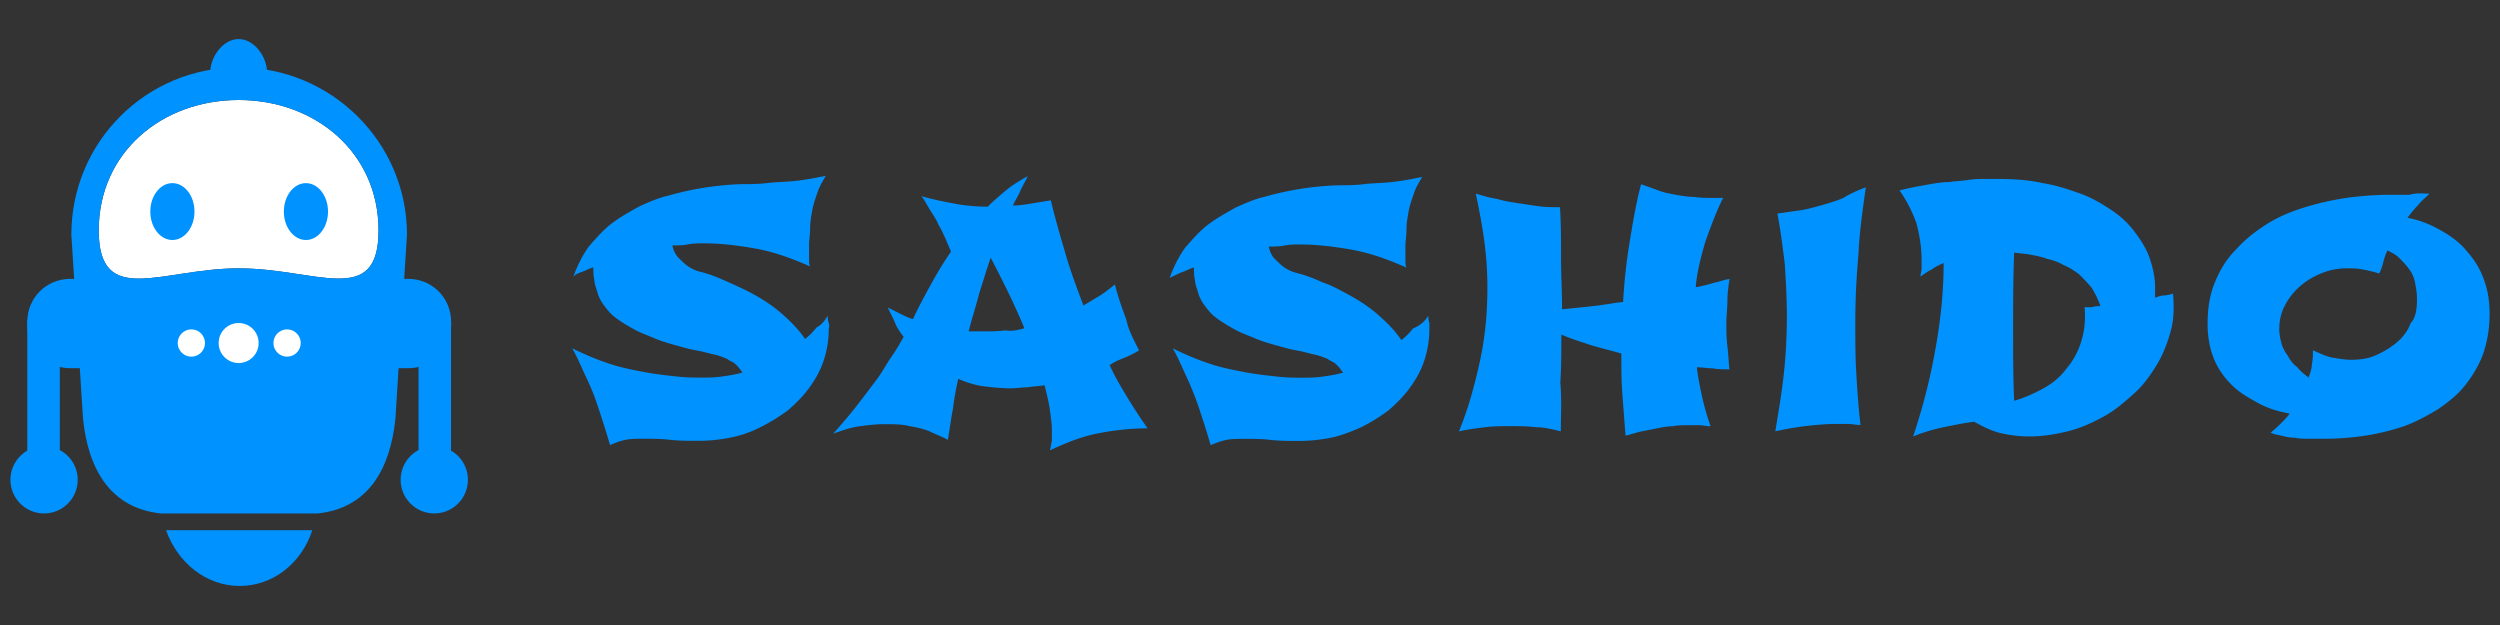 <svg xmlns="http://www.w3.org/2000/svg" viewBox="0 0 240 60"><rect x="0" y="0" width="240" height="60" fill="#333333" stroke="none"/><symbol viewBox="0 0 240 60" id="sashido-logo-home"><path fill="#0092FF" d="M79.46 30.3c0 .2 0 .4.1.71s0 .4 0 .61c0 1.11-.2 2.12-.5 3.03-.3.91-.81 1.82-1.41 2.63s-1.31 1.51-2.02 2.12c-.82.6-1.62 1.1-2.63 1.61s-1.92.81-2.93 1.01c-1.01.2-2.02.3-3.03.3-.91 0-1.92 0-2.73-.1-.91-.1-1.72-.1-2.52-.1-.61 0-1.21 0-1.72.1-.5.1-1.01.3-1.51.5-.4-1.41-.81-2.63-1.21-3.84s-.81-2.12-1.21-2.93c-.4-.91-.81-1.82-1.21-2.52 1.21.61 2.42 1.11 3.64 1.51 1.21.4 2.42.61 3.43.81 1.11.2 2.12.3 3.03.4s1.62.1 2.22.1c.71 0 1.31 0 2.02-.1s1.41-.2 2.02-.4c-.2-.2-.3-.4-.5-.61-.2-.2-.3-.3-.5-.4-.2-.1-.4-.2-.5-.3-.3-.1-.71-.3-1.21-.4-.5-.1-1.11-.3-1.72-.4-.61-.1-1.31-.3-2.02-.5s-1.41-.4-2.12-.71c-.71-.3-1.31-.5-2.02-.91-.71-.4-1.21-.71-1.72-1.11-.4-.3-.71-.71-1.01-1.11-.3-.4-.5-.81-.61-1.21-.1-.4-.3-.81-.3-1.21-.1-.4-.1-.81-.1-1.21-.4.1-.71.3-1.01.4-.3.1-.5.2-.71.3l-.2.2c.4-1.11.91-2.12 1.51-2.93.71-.81 1.41-1.62 2.22-2.22.81-.61 1.72-1.11 2.63-1.62.91-.4 1.82-.81 2.73-1.01 2.12-.61 4.44-1.01 6.97-1.11.81 0 1.62 0 2.52-.1.71-.1 1.62-.1 2.63-.2 1.01-.1 2.02-.3 3.03-.5-.3.5-.61 1.01-.81 1.62-.2.61-.4 1.11-.5 1.72s-.2 1.11-.2 1.72c0 .61-.1 1.11-.1 1.51v1.52c0 .2 0 .4.1.61-1.82-.81-3.53-1.41-5.25-1.72-1.72-.3-3.33-.5-4.95-.5-.5 0-1.01 0-1.51.1s-1.01.1-1.51.1c.1.5.3.91.61 1.21.3.3.61.61.91.81.3.2.71.4 1.11.5.81.2 1.62.5 2.52.91.91.4 1.82.81 2.73 1.31.91.5 1.82 1.11 2.63 1.82.81.71 1.62 1.51 2.22 2.42.4-.3.81-.71 1.11-1.11.46-.22.77-.62 1.07-1.13zM109.35 33.64c-.5.3-.91.5-1.41.71-.5.2-1.01.4-1.41.71.5 1.11 1.11 2.12 1.72 3.13.61 1.01 1.21 1.92 1.92 2.93-1.72 0-3.33.2-4.85.5-1.51.3-3.03.91-4.54 1.62.1-.3.1-.5.2-.91v-1.01c0-.61-.1-1.31-.2-2.02s-.3-1.51-.5-2.32c-.5.1-1.11.1-1.62.2-.5 0-1.11.1-1.62.1-.91 0-1.82-.1-2.63-.2-.81-.1-1.72-.4-2.42-.71-.2.91-.4 1.92-.5 2.83-.2 1.01-.3 1.92-.5 3.03-.5-.3-1.11-.5-1.72-.81-.5-.2-1.21-.4-1.92-.5-.71-.2-1.62-.2-2.52-.2-.71 0-1.51.1-2.32.2s-1.62.4-2.52.71c.81-.91 1.51-1.72 2.22-2.63.71-.91 1.31-1.72 1.92-2.52.61-.81 1.01-1.62 1.51-2.32.5-.71.81-1.31 1.11-1.82-.3-.4-.61-.81-.81-1.31s-.5-1.01-.71-1.51c.4.2.81.4 1.21.61.4.2.81.4 1.21.5.5-1.11 1.11-2.22 1.72-3.33.61-1.11 1.21-2.12 1.92-3.13-.1-.3-.3-.71-.5-1.21-.2-.4-.4-.91-.71-1.41-.2-.5-.5-.91-.81-1.41-.3-.5-.5-.91-.81-1.31 1.01.3 2.02.5 3.13.71 1.01.2 2.12.3 3.23.3.61-.61 1.21-1.11 1.82-1.62.61-.5 1.31-.91 2.02-1.31-.2.5-.5.91-.71 1.41-.2.5-.5.91-.71 1.41.61 0 1.21-.1 1.82-.2l1.82-.3c.4 1.72.91 3.43 1.41 5.15.5 1.72 1.11 3.33 1.72 4.95.5-.3 1.01-.61 1.51-.91.5-.3 1.01-.71 1.51-1.11.3 1.21.71 2.32 1.11 3.43.2.98.7 1.89 1.21 2.9zm-11.01-2.13c-.91-2.22-2.02-4.44-3.23-6.77-.4 1.11-.71 2.22-1.11 3.43-.3 1.21-.71 2.42-1.01 3.64h1.62c.61 0 1.31 0 1.92-.1.5.11 1.1.01 1.81-.2zM137.12 30.3c0 .2 0 .4.1.71v.61c0 1.11-.2 2.12-.5 3.03-.3.91-.81 1.82-1.41 2.63s-1.31 1.51-2.02 2.12c-.81.61-1.62 1.11-2.63 1.62-.91.4-1.92.81-2.93 1.01-1.01.2-2.02.3-3.03.3-.91 0-1.92 0-2.73-.1s-1.72-.1-2.52-.1c-.61 0-1.21 0-1.72.1-.5.1-1.01.3-1.51.5-.4-1.41-.81-2.63-1.21-3.84-.4-1.11-.81-2.12-1.21-2.93-.4-.91-.81-1.82-1.21-2.52 1.21.61 2.42 1.11 3.64 1.51 1.21.4 2.42.61 3.43.81 1.11.2 2.12.3 3.03.4.91.1 1.62.1 2.22.1.71 0 1.31 0 2.02-.1s1.41-.2 2.02-.4c-.2-.2-.3-.4-.5-.61-.2-.2-.3-.3-.5-.4-.2-.1-.4-.2-.5-.3-.3-.1-.71-.3-1.21-.4-.5-.1-1.11-.3-1.72-.4-.61-.1-1.31-.3-2.02-.5s-1.41-.4-2.12-.71c-.71-.3-1.31-.5-2.02-.91-.71-.4-1.21-.71-1.72-1.11-.4-.3-.71-.71-1.01-1.11-.3-.4-.5-.81-.61-1.21-.1-.4-.3-.81-.3-1.21-.1-.4-.1-.81-.1-1.21-.4.1-.71.3-1.01.4-.3.1-.5.2-.71.3l-.61.3c.4-1.11.91-2.12 1.51-2.93.71-.81 1.41-1.62 2.22-2.22.81-.61 1.72-1.11 2.63-1.62.91-.4 1.82-.81 2.73-1.01 2.12-.61 4.44-1.01 6.97-1.11.81 0 1.62 0 2.52-.1.71-.1 1.62-.1 2.63-.2 1.01-.1 2.02-.3 3.03-.5-.3.5-.61 1.01-.81 1.62s-.4 1.11-.5 1.72c-.1.61-.2 1.11-.2 1.72 0 .61-.1 1.11-.1 1.51v1.52c0 .21 0 .4.1.61-1.82-.81-3.53-1.41-5.25-1.72-1.72-.3-3.33-.5-4.95-.5-.5 0-1.01 0-1.51.1s-1.01.1-1.51.1c.1.5.3.91.61 1.21.3.3.61.61.91.81.3.2.71.4 1.11.5.81.2 1.62.5 2.52.91.91.3 1.82.81 2.73 1.31.91.5 1.82 1.11 2.63 1.82.81.71 1.62 1.51 2.22 2.42.4-.3.81-.71 1.11-1.11.77-.33 1.17-.73 1.48-1.24zM149.84 41.41c-.81-.2-1.62-.4-2.42-.4-.81-.1-1.62-.1-2.42-.1s-1.62 0-2.42.1c-.81.1-1.62.2-2.52.4.91-2.22 1.51-4.44 2.02-6.77.5-2.32.71-4.64.71-7.07 0-1.51-.1-2.93-.3-4.44-.2-1.51-.5-3.03-.81-4.54.71.2 1.31.4 2.02.5.61.2 1.31.3 1.92.4.71.1 1.31.2 2.02.3.71.1 1.41.1 2.12.1.1 1.62.1 3.33.1 4.95s.1 3.23.1 4.85c1.01-.1 2.02-.2 2.93-.3 1.01-.1 1.92-.3 2.93-.4.1-1.92.3-3.74.61-5.65s.61-3.74 1.11-5.65c.61.2 1.11.4 1.72.61.5.2 1.11.3 1.62.4.61.1 1.11.2 1.72.2.61.1 1.21.1 1.92.1h.9c-.71 1.41-1.21 2.83-1.72 4.24-.4 1.41-.81 2.93-.91 4.34.5-.1 1.01-.2 1.62-.4.5-.1 1.01-.3 1.62-.4-.1.71-.2 1.41-.2 2.12 0 .71-.1 1.41-.1 2.12s0 1.41.1 2.22c.1.81.1 1.41.2 2.22-.5 0-1.11 0-1.62-.1-.5 0-1.01-.1-1.51-.1.1.91.3 1.92.5 2.83.2.91.5 1.92.81 2.83-.4 0-.71-.1-1.11-.1h-1.01c-.5 0-1.01 0-1.51.1-.5 0-1.01.1-1.51.2l-1.51.3c-.5.1-1.01.3-1.51.4l-.3-3.94c-.1-1.31-.1-2.63-.1-3.94-1.01-.3-1.92-.5-2.93-.81-.91-.3-1.92-.61-2.83-1.01 0 1.51 0 3.03-.1 4.64.15 1.52.05 3.03.05 4.65zM179.12 17.98c-.3 2.12-.61 4.24-.71 6.46-.2 2.22-.3 4.34-.3 6.56 0 1.72 0 3.33.1 4.95s.2 3.23.4 4.85c-.4 0-.81-.1-1.21-.1h-1.21c-.91 0-1.92.1-2.83.2-.91.1-1.92.3-2.93.5.3-1.82.61-3.64.81-5.45s.3-3.74.3-5.65c0-1.62-.1-3.33-.2-4.95-.2-1.62-.4-3.23-.71-4.85l2.12-.3c.71-.1 1.41-.3 2.12-.5.71-.2 1.41-.4 2.12-.71.62-.4 1.32-.7 2.13-1.01zM208.61 28.18c.1 1.21.1 2.42-.2 3.53-.3 1.11-.71 2.22-1.31 3.23-.61 1.01-1.31 2.02-2.22 2.83-.91.81-1.82 1.62-2.93 2.22-1.11.61-2.22 1.11-3.43 1.41-1.21.3-2.42.5-3.74.5-.81 0-1.72-.1-2.63-.3-.91-.2-1.72-.61-2.63-1.11-.91.1-1.82.3-2.83.5s-2.02.5-3.03.91c.91-2.73 1.62-5.45 2.12-8.28.5-2.73.81-5.55.81-8.38-.4.2-.71.3-1.11.61-.4.2-.71.4-1.11.71 0-.3.1-.5.1-.81v-.81c0-1.21-.2-2.42-.5-3.53-.4-1.11-.91-2.12-1.62-3.13.4-.1.81-.2 1.31-.3.5-.1 1.11-.2 1.62-.3.61-.1 1.21-.2 1.82-.2.61-.1 1.21-.1 1.82-.2.61-.1 1.11-.1 1.62-.1h1.31c1.51 0 2.93.1 4.24.4 1.31.2 2.52.61 3.64 1.01 1.11.4 2.12 1.01 3.03 1.62.91.61 1.62 1.31 2.22 2.12.61.81 1.11 1.62 1.41 2.52.3.91.5 1.82.5 2.73v1c.3-.1.5-.2.71-.2s.8-.1 1.01-.2zm-6.97 1.21c-.2-.61-.5-1.21-.81-1.72-.4-.5-.81-.91-1.21-1.31-.5-.4-1.01-.71-1.51-.91-.5-.3-1.11-.5-1.62-.61-.5-.2-1.11-.3-1.62-.4-.5-.1-1.01-.1-1.51-.2-.1 2.52-.1 4.95-.1 7.47 0 2.22 0 4.54.1 6.77 1.01-.3 1.92-.71 2.83-1.21.91-.5 1.62-1.11 2.22-1.92.61-.71 1.11-1.62 1.41-2.63.3-1.01.4-2.02.3-3.23h.71c.3-.1.51-.1.81-.1zM233.24 18.59c-.4.4-.81.71-1.11 1.11-.4.4-.71.81-1.01 1.21 1.11.2 2.12.61 3.03 1.11.91.5 1.82 1.11 2.52 1.92.71.81 1.31 1.62 1.72 2.73.4 1.01.61 2.12.61 3.43 0 1.41-.2 2.63-.61 3.84-.4 1.11-1.01 2.12-1.72 3.03-.71.91-1.62 1.62-2.63 2.32-1.01.61-2.12 1.21-3.23 1.62-1.21.4-2.42.71-3.74.91-1.31.2-2.63.3-3.94.3h-1.41c-.5 0-1.01 0-1.41-.1-.5 0-.91-.1-1.31-.2s-.71-.1-1.01-.3c.4-.3.71-.61 1.01-.91s.61-.61.81-.91c-1.11-.2-2.12-.5-3.03-1.01-.91-.5-1.82-1.01-2.52-1.72-.71-.71-1.31-1.51-1.72-2.52s-.61-2.12-.61-3.33c0-1.51.2-2.83.71-4.04.5-1.21 1.11-2.22 2.02-3.13.81-.91 1.82-1.72 2.93-2.42 1.11-.71 2.32-1.21 3.64-1.62 1.31-.4 2.63-.71 4.04-.91 1.41-.2 2.83-.3 4.24-.3h1.82c.6-.21 1.31-.11 1.91-.11zm-1.21 10.1c0-.61-.1-1.11-.2-1.62-.1-.5-.3-.91-.61-1.31-.3-.4-.61-.71-.91-1.01-.3-.3-.71-.5-1.11-.71-.2.4-.3.71-.4 1.11-.1.4-.2.71-.4 1.11-.61-.2-1.11-.3-1.62-.4s-1.01-.1-1.41-.1c-.81 0-1.51.1-2.32.4-.81.3-1.51.71-2.12 1.21a6.36 6.36 0 0 0-1.51 1.82c-.4.71-.61 1.51-.61 2.42 0 .5.1.91.2 1.31s.3.81.61 1.21c.2.4.5.81.91 1.11.3.4.71.71 1.11 1.01.1-.4.3-.81.3-1.31.1-.4.1-.91.1-1.31.71.3 1.31.61 1.92.71.61.1 1.21.2 1.72.2.81 0 1.62-.1 2.32-.4.71-.3 1.41-.71 2.02-1.21.61-.5 1.11-1.11 1.41-1.92.5-.51.6-1.41.6-2.32z"/><path fill="#fff" d="M22.91 25.76c-7.37 0-13.43 3.84-13.43-3.64S15.54 9.6 22.91 9.6s13.43 5.05 13.43 12.52-5.96 3.64-13.43 3.64z"/><path fill="#0092FF" d="M25.64 6.98c0-1.51-1.21-3.23-2.73-3.23-1.51 0-2.73 1.72-2.73 3.23M23.01 56.25c3.23 0 5.96-2.22 6.97-5.35H15.94c1.12 3.13 3.84 5.35 7.07 5.35z"/><ellipse fill="#0092FF" cx="16.55" cy="20.31" rx="2.12" ry="2.73"/><path fill="#0092FF" d="M22.91 6.47c-8.89 0-16.06 7.17-16.06 16.06L7.97 40.2c.5 4.85 2.63 8.58 7.47 9.09h15.05c4.85-.5 6.97-4.24 7.47-9.09l1.11-17.67c0-8.89-7.27-16.06-16.16-16.06zm0 19.29c-7.37 0-13.43 3.84-13.43-3.64S15.54 9.6 22.91 9.6s13.43 5.05 13.43 12.52-5.96 3.64-13.43 3.64z"/><ellipse fill="#0092FF" cx="29.37" cy="20.31" rx="2.12" ry="2.73"/><path fill="#0092FF" d="M4.23 29.5h-.1c-.81 0-1.51.71-1.51 1.51v15.15c0 .81.71 1.51 1.51 1.51h.1c.81 0 1.51-.71 1.51-1.51V31.01c.11-.81-.6-1.51-1.51-1.51z"/><circle fill="#0092FF" cx="4.23" cy="46.06" r="3.23"/><path fill="#0092FF" d="M10.79 35.35H6.76c-2.32 0-4.14-1.82-4.14-4.14v-.3c0-2.32 1.82-4.14 4.14-4.14h4.04c2.32 0 4.14 1.82 4.14 4.14v.3c-.01 2.32-1.82 4.14-4.15 4.14zM41.79 29.5h-.1c-.81 0-1.51.71-1.51 1.51v15.15c0 .81.71 1.51 1.51 1.51h.1c.81 0 1.51-.71 1.51-1.51V31.01c.01-.81-.7-1.51-1.51-1.51z"/><circle fill="#0092FF" cx="41.69" cy="46.06" r="3.23"/><path fill="#0092FF" d="M39.17 35.35h-4.04c-2.32 0-4.14-1.82-4.14-4.14v-.3c0-2.32 1.82-4.14 4.14-4.14h4.04c2.32 0 4.14 1.82 4.14 4.14v.3c0 2.32-1.82 4.14-4.14 4.14z"/><circle fill="#fff" cx="22.91" cy="32.93" r="1.92"/><circle fill="#fff" cx="27.56" cy="32.93" r="1.31"/><circle fill="#fff" cx="18.37" cy="32.93" r="1.31"/></symbol><use xmlns:xlink="http://www.w3.org/1999/xlink" xlink:href="#sashido-logo-home"/></svg>